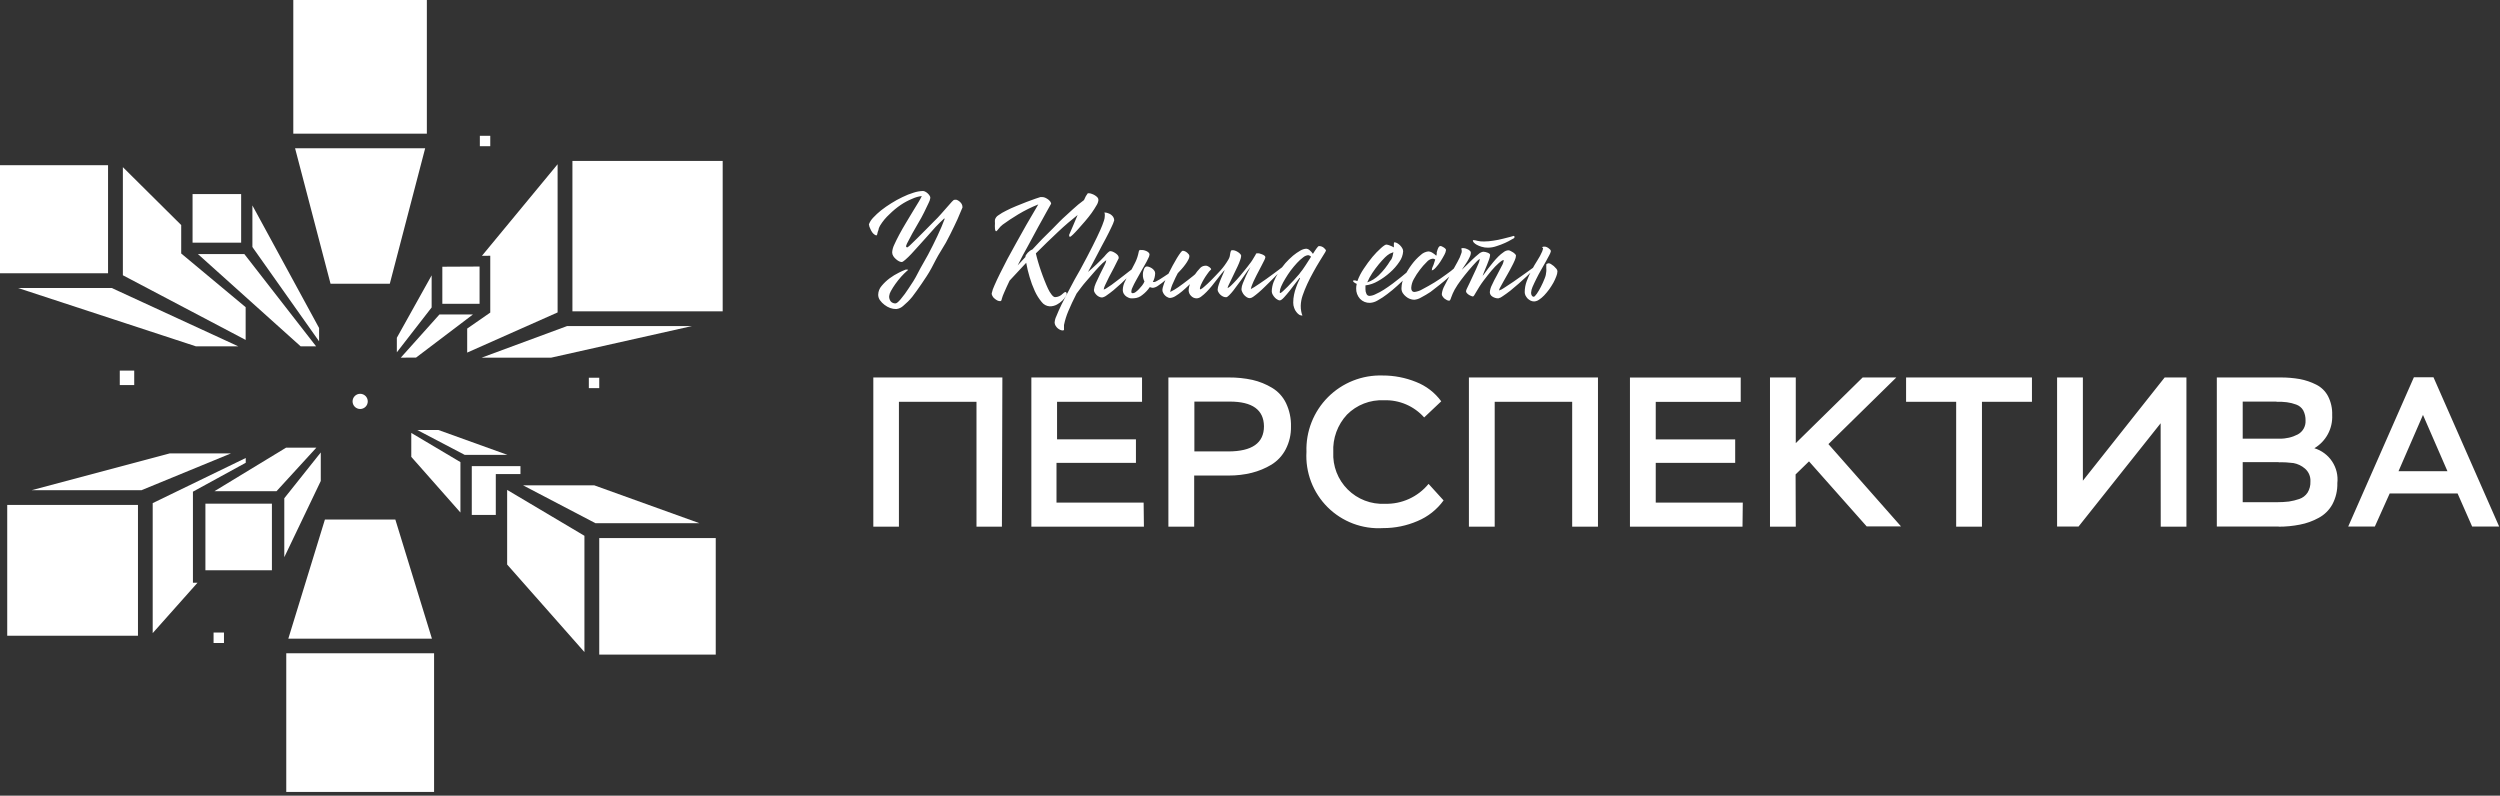 <?xml version="1.0" encoding="UTF-8"?> <svg xmlns="http://www.w3.org/2000/svg" viewBox="0 0 575.00 183.00" data-guides="{&quot;vertical&quot;:[],&quot;horizontal&quot;:[]}"><rect x="0" y="0" width="575.00" height="183.00" fill="#333333" stroke="none"/><path fill="#ffffff" stroke="none" fill-opacity="1" stroke-width="1" stroke-opacity="1" id="tSvg443000beff" title="Path 36" d="M230.439 121.138C228.49 121.138 226.541 121.138 224.592 121.138C224.592 111.561 224.592 101.985 224.592 92.408C218.645 92.408 212.699 92.408 206.752 92.408C206.752 101.985 206.752 111.561 206.752 121.138C204.789 121.138 202.826 121.138 200.863 121.138C200.863 109.698 200.863 98.257 200.863 86.817C210.757 86.817 220.652 86.817 230.546 86.817C230.51 98.257 230.475 109.698 230.439 121.138ZM263.1 121.138C254.471 121.138 245.841 121.138 237.212 121.138C237.212 109.698 237.212 98.257 237.212 86.817C245.697 86.817 254.183 86.817 262.668 86.817C262.668 88.681 262.668 90.544 262.668 92.408C256.153 92.408 249.638 92.408 243.123 92.408C243.123 95.286 243.123 98.164 243.123 101.042C249.171 101.042 255.218 101.042 261.266 101.042C261.266 102.848 261.266 104.654 261.266 106.46C255.175 106.46 249.085 106.46 242.994 106.46C242.994 109.504 242.994 112.547 242.994 115.591C249.674 115.591 256.355 115.591 263.035 115.591C263.057 117.44 263.078 119.289 263.1 121.138ZM274.662 109.374C274.662 113.295 274.662 117.217 274.662 121.138C272.685 121.138 270.707 121.138 268.73 121.138C268.73 109.698 268.73 98.257 268.73 86.817C273.354 86.817 277.977 86.817 282.601 86.817C284.443 86.802 286.28 86.99 288.081 87.379C289.662 87.745 291.176 88.357 292.568 89.192C293.96 90.025 295.077 91.248 295.782 92.71C296.58 94.387 296.971 96.228 296.925 98.085C296.965 99.907 296.55 101.71 295.717 103.33C294.962 104.784 293.83 106.007 292.438 106.87C291.029 107.715 289.502 108.348 287.908 108.748C286.179 109.172 284.403 109.383 282.623 109.374C279.969 109.374 277.316 109.374 274.662 109.374ZM282.838 92.365C280.127 92.365 277.417 92.365 274.706 92.365C274.706 96.186 274.706 100.006 274.706 103.827C277.302 103.827 279.897 103.827 282.493 103.827C287.973 103.827 290.712 101.898 290.712 98.042C290.669 94.264 288.059 92.365 282.838 92.365ZM328.594 111.317C329.737 112.576 330.881 113.835 332.024 115.094C330.501 117.2 328.425 118.844 326.027 119.843C323.527 120.923 320.832 121.474 318.11 121.462C315.764 121.61 313.414 121.257 311.215 120.429C309.016 119.6 307.017 118.314 305.351 116.656C303.685 114.997 302.39 113.003 301.551 110.807C300.713 108.61 300.349 106.261 300.485 103.913C300.407 101.589 300.806 99.274 301.659 97.111C302.511 94.948 303.798 92.983 305.441 91.338C307.083 89.693 309.045 88.403 311.205 87.547C313.366 86.692 315.679 86.289 318.002 86.364C320.641 86.355 323.257 86.861 325.703 87.853C328.013 88.756 330.019 90.298 331.485 92.3C330.176 93.538 328.867 94.775 327.558 96.013C326.401 94.714 324.972 93.686 323.372 93.003C321.772 92.32 320.042 91.999 318.304 92.063C316.735 91.987 315.168 92.242 313.704 92.811C312.239 93.38 310.911 94.25 309.804 95.365C308.729 96.521 307.896 97.88 307.355 99.363C306.814 100.846 306.576 102.423 306.655 103.999C306.577 105.581 306.832 107.161 307.402 108.638C307.972 110.115 308.846 111.456 309.966 112.574C311.085 113.693 312.427 114.564 313.904 115.132C315.381 115.7 316.961 115.952 318.541 115.871C320.446 115.925 322.338 115.543 324.073 114.753C325.808 113.964 327.339 112.789 328.551 111.317C328.565 111.317 328.58 111.317 328.594 111.317ZM367.533 121.138C365.555 121.138 363.578 121.138 361.6 121.138C361.6 111.561 361.6 101.985 361.6 92.408C355.66 92.408 349.721 92.408 343.781 92.408C343.781 101.985 343.781 111.561 343.781 121.138C341.804 121.138 339.826 121.138 337.849 121.138C337.849 109.698 337.849 98.257 337.849 86.817C347.744 86.817 357.638 86.817 367.533 86.817C367.533 98.257 367.533 109.698 367.533 121.138ZM400.776 121.138C392.147 121.138 383.518 121.138 374.889 121.138C374.889 109.705 374.889 98.272 374.889 86.839C383.381 86.839 391.874 86.839 400.366 86.839C400.366 88.702 400.366 90.566 400.366 92.43C393.851 92.43 387.336 92.43 380.821 92.43C380.821 95.308 380.821 98.186 380.821 101.064C386.912 101.064 393.002 101.064 399.093 101.064C399.093 102.863 399.093 104.661 399.093 106.46C393.002 106.46 386.912 106.46 380.821 106.46C380.821 109.504 380.821 112.547 380.821 115.591C387.494 115.591 394.168 115.591 400.841 115.591C400.819 117.44 400.798 119.289 400.776 121.138ZM413.029 121.138C411.052 121.138 409.074 121.138 407.097 121.138C407.097 109.698 407.097 98.257 407.097 86.817C409.074 86.817 411.052 86.817 413.029 86.817C413.029 91.854 413.029 96.89 413.029 101.927C418.156 96.89 423.283 91.854 428.41 86.817C430.992 86.817 433.573 86.817 436.155 86.817C430.949 91.926 425.742 97.034 420.536 102.143C426.102 108.453 431.668 114.764 437.234 121.074C434.602 121.074 431.97 121.074 429.338 121.074C424.916 116.088 420.493 111.101 416.071 106.115C415.043 107.115 414.014 108.115 412.986 109.115C413 113.123 413.015 117.13 413.029 121.138ZM449.918 92.408C446.078 92.408 442.239 92.408 438.399 92.408C438.399 90.544 438.399 88.681 438.399 86.817C448.049 86.817 457.699 86.817 467.349 86.817C467.349 88.681 467.349 90.544 467.349 92.408C463.516 92.408 459.684 92.408 455.851 92.408C455.851 101.985 455.851 111.561 455.851 121.138C453.873 121.138 451.896 121.138 449.918 121.138C449.918 111.561 449.918 101.985 449.918 92.408ZM496.947 97.351C490.655 105.266 484.363 113.18 478.071 121.095C476.424 121.095 474.777 121.095 473.13 121.095C473.13 109.669 473.13 98.243 473.13 86.817C475.108 86.817 477.085 86.817 479.063 86.817C479.063 94.732 479.063 102.646 479.063 110.561C485.333 102.646 491.604 94.732 497.874 86.817C499.542 86.817 501.211 86.817 502.879 86.817C502.879 98.257 502.879 109.698 502.879 121.138C500.909 121.138 498.938 121.138 496.968 121.138C496.961 113.209 496.954 105.28 496.947 97.351ZM524.128 121.095C519.375 121.095 514.622 121.095 509.869 121.095C509.869 109.669 509.869 98.243 509.869 86.817C514.73 86.817 519.591 86.817 524.452 86.817C525.963 86.804 527.471 86.927 528.96 87.184C530.265 87.432 531.528 87.861 532.714 88.458C533.887 89.038 534.846 89.975 535.454 91.134C536.132 92.469 536.458 93.955 536.403 95.451C536.479 96.978 536.138 98.496 535.416 99.843C534.693 101.189 533.618 102.313 532.304 103.093C533.984 103.602 535.433 104.684 536.399 106.151C537.365 107.618 537.786 109.377 537.589 111.123C537.636 112.82 537.242 114.501 536.446 116.001C535.719 117.32 534.625 118.4 533.296 119.109C531.949 119.851 530.493 120.375 528.982 120.663C527.369 120.984 525.729 121.143 524.085 121.138C524.099 121.124 524.114 121.109 524.128 121.095ZM523.632 92.365C521.029 92.365 518.426 92.365 515.823 92.365C515.823 95.207 515.823 98.049 515.823 100.891C518.649 100.891 521.475 100.891 524.301 100.891C525.755 100.926 527.195 100.591 528.486 99.92C529.057 99.613 529.529 99.149 529.846 98.583C530.163 98.017 530.312 97.373 530.276 96.725C530.3 95.908 530.114 95.098 529.737 94.372C529.376 93.759 528.811 93.293 528.141 93.055C527.444 92.794 526.721 92.613 525.983 92.516C525.189 92.418 524.389 92.382 523.589 92.408C523.603 92.394 523.618 92.379 523.632 92.365ZM524.128 106.287C521.36 106.287 518.591 106.287 515.823 106.287C515.823 109.36 515.823 112.432 515.823 115.505C518.469 115.505 521.115 115.505 523.761 115.505C524.662 115.505 525.563 115.455 526.458 115.353C527.264 115.229 528.058 115.034 528.831 114.771C529.606 114.512 530.274 114.004 530.729 113.324C531.208 112.548 531.441 111.645 531.398 110.734C531.429 110.178 531.332 109.623 531.115 109.11C530.898 108.598 530.567 108.142 530.147 107.777C529.391 107.124 528.475 106.684 527.493 106.503C526.364 106.355 525.224 106.297 524.085 106.331C524.099 106.316 524.114 106.302 524.128 106.287ZM546.218 121.095C544.176 121.095 542.134 121.095 540.092 121.095C545.126 109.655 550.159 98.214 555.193 86.774C556.696 86.774 558.198 86.774 559.701 86.774C564.735 98.214 569.768 109.655 574.802 121.095C572.731 121.095 570.66 121.095 568.589 121.095C567.475 118.562 566.36 116.03 565.246 113.497C560.04 113.497 554.833 113.497 549.627 113.497C548.491 116.03 547.354 118.562 546.218 121.095ZM562.916 108.381C561.039 104.064 559.162 99.747 557.285 95.43C555.408 99.747 553.532 104.064 551.655 108.381C555.409 108.381 559.162 108.381 562.916 108.381Z"></path><path fill="#ffffff" stroke="none" fill-opacity="1" stroke-width="1" stroke-opacity="1" id="tSvg14a5d69445c" title="Path 37" d="M199.849 51.59C200.07 51.027 200.4 50.514 200.819 50.079C201.383 49.476 201.989 48.913 202.632 48.395C203.385 47.806 204.17 47.258 204.983 46.755C205.815 46.226 206.68 45.75 207.572 45.33C208.39 44.921 209.242 44.582 210.117 44.315C210.814 44.081 211.54 43.95 212.274 43.927C212.457 43.931 212.636 43.983 212.792 44.078C212.99 44.172 213.171 44.296 213.332 44.445C213.505 44.597 213.657 44.771 213.785 44.963C213.902 45.119 213.97 45.307 213.979 45.502C213.918 45.927 213.779 46.337 213.569 46.711C213.288 47.316 212.943 48.006 212.533 48.87C212.123 49.733 211.692 50.446 211.196 51.309C210.7 52.172 210.247 52.95 209.837 53.683C209.499 54.324 209.161 54.964 208.823 55.605C208.635 55.915 208.49 56.249 208.391 56.597C208.388 56.638 208.394 56.679 208.408 56.717C208.422 56.755 208.444 56.79 208.473 56.818C208.501 56.847 208.536 56.869 208.574 56.883C208.612 56.897 208.653 56.903 208.693 56.9C208.963 56.73 209.209 56.527 209.427 56.295C209.938 55.799 210.448 55.302 210.959 54.806C211.599 54.166 212.239 53.525 212.879 52.885C213.49 52.266 214.101 51.647 214.712 51.028C215.381 50.381 215.985 49.755 216.503 49.151C216.978 48.611 217.452 48.071 217.927 47.532C218.265 47.15 218.602 46.769 218.94 46.388C219.199 46.107 219.393 45.956 219.501 45.956C219.68 45.933 219.862 45.933 220.041 45.956C220.267 46.045 220.478 46.169 220.666 46.323C220.871 46.486 221.046 46.683 221.184 46.906C221.314 47.152 221.38 47.426 221.378 47.704C221.076 48.46 220.688 49.366 220.213 50.446C219.739 51.525 219.178 52.604 218.552 53.899C217.927 55.194 217.236 56.425 216.395 57.742C215.554 59.058 214.928 60.375 214.238 61.67C213.547 62.965 212.728 64.152 211.951 65.296C211.174 66.441 210.441 67.455 209.794 68.297C209.185 69.037 208.505 69.716 207.766 70.326C207.32 70.756 206.742 71.022 206.126 71.081C205.656 71.082 205.189 71.001 204.746 70.844C204.272 70.669 203.828 70.421 203.43 70.11C203.032 69.813 202.683 69.456 202.394 69.052C202.126 68.682 201.983 68.236 201.984 67.779C201.998 67.039 202.273 66.328 202.761 65.771C203.301 65.118 203.917 64.532 204.595 64.023C205.272 63.519 205.994 63.078 206.752 62.706C207.25 62.449 207.761 62.219 208.284 62.016C208.412 61.992 208.544 61.992 208.672 62.016C208.801 62.016 208.866 62.016 208.866 62.016C208.866 62.016 208.866 62.167 208.693 62.231C208.199 62.664 207.731 63.125 207.291 63.613C206.807 64.156 206.353 64.725 205.932 65.318C205.556 65.844 205.21 66.392 204.897 66.959C204.689 67.309 204.556 67.698 204.508 68.103C204.473 68.554 204.612 69.002 204.897 69.355C205.034 69.496 205.198 69.607 205.38 69.681C205.562 69.755 205.757 69.791 205.954 69.786C206.213 69.786 206.601 69.463 207.14 68.837C207.814 68.037 208.434 67.193 208.995 66.311C209.707 65.275 210.441 64.153 211.153 62.728C211.865 61.303 212.706 59.986 213.461 58.562C214.216 57.137 214.928 55.712 215.618 54.245C216.309 52.777 216.826 51.547 217.258 50.381C217.258 50.294 217.258 50.251 217.258 50.251C217.258 50.251 217.085 50.251 216.934 50.467C216.395 50.964 215.812 51.547 215.187 52.194C214.547 52.913 213.907 53.633 213.267 54.353C212.598 55.065 211.972 55.777 211.325 56.511C210.678 57.245 210.117 57.849 209.599 58.411C209.162 58.88 208.701 59.327 208.219 59.749C207.831 60.094 207.55 60.267 207.377 60.267C207.167 60.246 206.963 60.188 206.773 60.094C206.517 59.959 206.278 59.792 206.062 59.598C205.827 59.399 205.623 59.166 205.458 58.907C205.287 58.644 205.197 58.336 205.199 58.022C205.243 57.438 205.397 56.866 205.652 56.339C205.975 55.626 206.364 54.828 206.838 53.943C207.313 53.057 207.831 52.151 208.391 51.223C208.923 50.338 209.456 49.453 209.988 48.568C210.484 47.747 210.937 47.035 211.304 46.409C211.565 45.984 211.803 45.544 212.016 45.092C211.269 45.179 210.541 45.383 209.858 45.697C208.92 46.078 208.024 46.556 207.183 47.121C206.247 47.757 205.373 48.48 204.573 49.28C203.733 50.043 203.006 50.922 202.416 51.892C202.286 52.126 202.178 52.372 202.092 52.626C202.092 52.885 201.941 53.122 201.876 53.36C201.812 53.597 201.769 53.77 201.747 53.921C201.725 54.072 201.639 54.137 201.574 54.137C201.407 54.121 201.248 54.053 201.121 53.943C200.918 53.804 200.742 53.628 200.604 53.424C200.43 53.175 200.285 52.907 200.172 52.626C199.998 52.305 199.888 51.953 199.849 51.59ZM250.199 44.445C250.199 44.445 250.199 44.445 250.436 44.445C250.651 44.452 250.862 44.496 251.062 44.574C251.327 44.658 251.58 44.774 251.817 44.92C252.052 45.057 252.264 45.232 252.443 45.438C252.575 45.603 252.644 45.809 252.637 46.021C252.589 46.462 252.434 46.884 252.184 47.251C251.882 47.791 251.515 48.352 251.062 48.999C250.609 49.647 250.091 50.251 249.552 50.899C249.013 51.547 248.495 52.129 247.999 52.669C247.503 53.209 247.114 53.64 246.769 53.964C246.424 54.288 246.208 54.461 246.143 54.461C246.079 54.461 245.906 54.461 245.906 54.202C245.893 54.137 245.893 54.071 245.906 54.007C246.165 53.446 246.445 52.777 246.791 51.957C247.143 51.122 247.496 50.287 247.848 49.453C246.445 50.553 244.914 51.849 243.296 53.381C241.678 54.914 239.974 56.533 238.248 58.281C238.377 58.821 238.528 59.468 238.744 60.181C238.96 60.893 239.176 61.627 239.434 62.339C239.693 63.052 239.952 63.829 240.233 64.498C240.513 65.167 240.772 65.858 241.052 66.419C241.279 66.91 241.561 67.374 241.894 67.8C242.174 68.146 242.433 68.34 242.67 68.34C242.993 68.334 243.312 68.264 243.608 68.134C243.904 68.005 244.172 67.818 244.396 67.585C244.698 67.304 244.914 67.153 245.022 67.153C245.13 67.153 245.345 67.282 245.345 67.541C245.297 67.754 245.217 67.957 245.108 68.146C244.899 68.513 244.637 68.847 244.331 69.139C243.967 69.498 243.553 69.803 243.102 70.045C242.587 70.328 242.006 70.469 241.419 70.455C241.06 70.432 240.71 70.331 240.394 70.159C240.078 69.988 239.802 69.75 239.585 69.463C238.951 68.702 238.421 67.86 238.011 66.959C237.527 65.904 237.123 64.814 236.803 63.699C236.479 62.629 236.22 61.541 236.026 60.44C234.753 61.807 233.481 63.174 232.208 64.541C231.985 65.016 231.762 65.491 231.539 65.966C231.323 66.397 231.129 66.851 230.956 67.282C230.73 67.77 230.542 68.276 230.395 68.793C230.395 69.096 230.201 69.268 230.029 69.268C229.796 69.26 229.568 69.201 229.36 69.096C229.128 68.97 228.911 68.817 228.713 68.642C228.522 68.492 228.367 68.3 228.26 68.081C228.149 67.907 228.089 67.705 228.087 67.498C228.22 66.863 228.43 66.247 228.713 65.663C229.058 64.865 229.489 63.937 230.007 62.901C230.525 61.864 231.086 60.742 231.711 59.555C232.337 58.367 232.984 57.202 233.653 56.015C235.163 53.252 236.882 50.251 238.809 47.014C237.211 47.65 235.667 48.415 234.192 49.302C232.876 50.1 231.69 50.877 230.633 51.654C230.254 51.942 229.92 52.284 229.64 52.669C229.382 53.014 229.209 53.187 229.101 53.187C228.993 53.187 228.885 52.993 228.842 52.583C228.81 52.18 228.81 51.776 228.842 51.374C228.816 51.094 228.816 50.812 228.842 50.532C228.962 50.107 229.24 49.744 229.619 49.517C230.184 49.113 230.783 48.759 231.409 48.46C232.143 48.093 232.898 47.726 233.718 47.402C234.537 47.078 235.336 46.733 236.091 46.452C236.846 46.172 237.514 45.913 238.097 45.718C238.492 45.589 238.888 45.459 239.283 45.33C239.362 45.33 239.442 45.33 239.521 45.33C239.6 45.33 239.679 45.33 239.758 45.33C239.982 45.333 240.203 45.384 240.405 45.481C240.64 45.589 240.864 45.719 241.074 45.87C241.26 46.013 241.427 46.179 241.57 46.366C241.67 46.508 241.736 46.67 241.764 46.841C241.397 47.496 241.031 48.15 240.664 48.805C240.125 49.755 239.499 50.964 238.787 52.194C238.01 53.633 237.234 55.072 236.457 56.511C235.638 57.95 234.839 59.461 234.063 61.044C234.66 60.397 235.256 59.749 235.853 59.101C235.853 59.058 235.853 59.015 235.853 58.972C235.863 58.836 235.916 58.708 236.004 58.605C236.111 58.435 236.234 58.276 236.371 58.13C236.544 57.979 236.716 57.828 236.889 57.677C237.061 57.551 237.25 57.45 237.45 57.375C238.42 56.36 239.434 55.216 240.513 54.18C241.592 53.144 242.67 52.021 243.684 50.985C244.698 49.949 245.841 49.021 246.704 48.179C247.531 47.408 248.402 46.687 249.315 46.021C249.487 45.632 249.638 45.33 249.746 45.114C249.897 44.891 250.048 44.668 250.199 44.445ZM254.017 48.891C254.087 48.867 254.163 48.867 254.233 48.891C254.433 48.902 254.63 48.946 254.816 49.021C255.043 49.095 255.26 49.196 255.463 49.323C255.668 49.467 255.85 49.642 256.002 49.841C256.155 50.057 256.244 50.311 256.261 50.575C256.271 50.618 256.271 50.662 256.261 50.705C256.103 51.218 255.901 51.716 255.657 52.194C255.312 52.942 254.859 53.849 254.298 54.914C253.737 55.993 253.111 57.072 252.4 58.497C251.688 59.922 250.976 61.152 250.242 62.555C250.933 61.951 251.601 61.368 252.184 60.807C252.766 60.245 253.392 59.641 253.996 58.993C254.223 58.705 254.468 58.431 254.729 58.173C254.988 57.914 255.204 57.763 255.355 57.763C255.556 57.769 255.753 57.813 255.937 57.893C256.157 57.986 256.367 58.102 256.563 58.238C256.759 58.36 256.934 58.514 257.081 58.691C257.202 58.831 257.277 59.004 257.297 59.188C257.313 59.259 257.313 59.333 257.297 59.404C256.937 60.123 256.578 60.843 256.218 61.562C255.808 62.318 255.42 63.052 255.075 63.721C254.729 64.39 254.427 65.037 254.19 65.555C254.022 65.881 253.906 66.231 253.845 66.592C254.078 66.534 254.298 66.431 254.492 66.289C254.88 66.03 255.269 65.771 255.657 65.512C256.088 65.21 256.563 64.843 257.059 64.455C257.555 64.073 258.052 63.692 258.548 63.311C259.001 62.958 259.454 62.605 259.907 62.253C260.252 62.001 260.597 61.749 260.942 61.497C261 61.497 261.057 61.497 261.115 61.497C261.223 61.497 261.266 61.497 261.266 61.627C261.151 61.865 260.99 62.078 260.791 62.253C260.381 62.692 259.972 63.131 259.562 63.57C259.008 64.102 258.455 64.635 257.901 65.167C257.304 65.692 256.707 66.218 256.11 66.743C255.528 67.218 255.01 67.606 254.535 67.93C254.227 68.177 253.865 68.347 253.478 68.426C253.238 68.42 253.003 68.361 252.788 68.254C252.572 68.15 252.375 68.012 252.205 67.844C252.037 67.677 251.892 67.488 251.774 67.282C251.658 67.103 251.598 66.892 251.601 66.678C251.659 66.147 251.805 65.629 252.033 65.145C252.335 64.455 252.68 63.764 253.047 62.987C253.413 62.21 253.737 61.605 254.039 61.001C254.244 60.648 254.383 60.26 254.449 59.857C254.449 59.857 254.061 60.073 253.586 60.526C253.111 60.979 252.572 61.562 251.925 62.275C251.278 62.987 250.587 63.829 249.768 64.757C248.948 65.685 248.322 66.592 247.61 67.52C246.855 68.988 246.23 70.326 245.734 71.513C245.285 72.555 244.946 73.64 244.72 74.751C244.732 74.931 244.732 75.111 244.72 75.291C244.702 75.398 244.702 75.507 244.72 75.614C244.72 75.658 244.72 75.701 244.72 75.744C244.72 75.744 244.72 75.744 244.72 75.895C244.63 75.972 244.514 76.01 244.396 76.003C244.21 75.994 244.027 75.95 243.857 75.873C243.649 75.775 243.453 75.652 243.274 75.507C243.088 75.345 242.928 75.156 242.8 74.945C242.667 74.729 242.585 74.486 242.562 74.233C242.592 73.699 242.732 73.178 242.972 72.7C243.253 71.966 243.663 71.081 244.159 70.024C244.655 68.966 245.302 67.865 246.036 66.419C246.769 64.973 247.546 63.591 248.409 62.102C249.574 59.943 250.566 58.087 251.299 56.597C252.033 55.108 252.658 53.878 253.068 52.906C253.386 52.202 253.666 51.481 253.91 50.748C254.037 50.387 254.102 50.008 254.104 49.625C254.115 49.532 254.115 49.438 254.104 49.345C254.104 49.28 254.104 49.215 254.104 49.151C254.071 49.116 254.047 49.075 254.032 49.031C254.017 48.986 254.012 48.938 254.017 48.891ZM262.28 57.526C262.509 57.495 262.741 57.495 262.97 57.526C263.208 57.572 263.439 57.644 263.66 57.742C263.859 57.833 264.041 57.957 264.2 58.108C264.261 58.167 264.31 58.237 264.343 58.315C264.377 58.393 264.394 58.477 264.394 58.562C264.351 58.867 264.248 59.16 264.092 59.425C263.862 59.929 263.602 60.419 263.315 60.893C262.977 61.49 262.639 62.087 262.301 62.685C261.963 63.289 261.625 63.893 261.287 64.498C260.964 65.081 260.705 65.577 260.511 66.03C260.351 66.317 260.248 66.632 260.209 66.959C260.209 67.196 260.209 67.347 260.36 67.412C260.466 67.439 260.577 67.439 260.683 67.412C260.884 67.379 261.072 67.289 261.223 67.153C261.477 66.964 261.715 66.755 261.935 66.527C262.196 66.261 262.441 65.98 262.668 65.685C262.899 65.396 263.088 65.077 263.229 64.735C262.976 64.265 262.85 63.737 262.862 63.203C262.856 62.744 262.945 62.288 263.121 61.864C263.294 61.476 263.509 61.282 263.79 61.282C263.983 61.29 264.173 61.334 264.351 61.411C264.572 61.493 264.782 61.601 264.976 61.735C265.168 61.872 265.335 62.04 265.473 62.231C265.614 62.409 265.69 62.63 265.688 62.857C265.67 63.56 265.485 64.248 265.149 64.865C265.257 64.865 265.365 64.865 265.473 64.865C265.658 64.842 265.835 64.775 265.99 64.671C266.249 64.527 266.508 64.383 266.767 64.239C267.091 64.03 267.414 63.822 267.738 63.613C268.076 63.39 268.414 63.167 268.752 62.944C269.054 62.31 269.377 61.684 269.722 61.066C270.068 60.418 270.391 59.857 270.693 59.361C270.995 58.864 271.276 58.454 271.513 58.13C271.75 57.806 271.923 57.677 272.031 57.677C272.218 57.681 272.401 57.725 272.57 57.806C272.748 57.894 272.914 58.002 273.066 58.13C273.188 58.26 273.311 58.389 273.433 58.519C273.512 58.641 273.556 58.783 273.562 58.929C273.547 59.22 273.458 59.502 273.303 59.749C273.117 60.112 272.901 60.459 272.656 60.785C272.381 61.168 272.086 61.535 271.772 61.886C271.477 62.203 271.182 62.519 270.887 62.836C270.564 63.44 270.219 64.131 269.852 64.994C269.516 65.678 269.277 66.404 269.14 67.153C269.78 66.844 270.393 66.483 270.974 66.074C271.75 65.534 272.527 64.951 273.303 64.347C274.08 63.742 274.835 63.16 275.461 62.577C276.086 61.994 276.604 61.605 276.863 61.346C277.122 61.087 277.143 61.346 277.143 61.519C277.134 61.635 277.08 61.744 276.992 61.821C276.915 61.93 276.829 62.031 276.733 62.123C276.532 62.339 276.33 62.555 276.129 62.771C275.827 63.138 275.461 63.548 275.008 64.023C274.512 64.519 274.015 65.016 273.519 65.512C272.958 66.052 272.419 66.548 271.88 67.002C271.4 67.41 270.888 67.778 270.348 68.103C269.973 68.348 269.543 68.497 269.097 68.534C268.914 68.53 268.736 68.478 268.579 68.383C268.36 68.295 268.162 68.163 267.997 67.995C267.811 67.821 267.658 67.617 267.544 67.39C267.414 67.175 267.347 66.929 267.349 66.678C267.373 66.368 267.438 66.063 267.544 65.771C267.675 65.314 267.841 64.866 268.04 64.433C267.522 64.887 266.975 65.306 266.4 65.685C266.043 65.963 265.619 66.142 265.171 66.203C264.925 66.186 264.684 66.128 264.459 66.03C263.986 66.725 263.403 67.338 262.733 67.844C262.201 68.299 261.534 68.565 260.834 68.599C260.533 68.631 260.23 68.631 259.928 68.599C259.639 68.517 259.363 68.394 259.109 68.232C258.853 68.067 258.639 67.846 258.483 67.585C258.309 67.292 258.226 66.953 258.246 66.613C258.265 66.007 258.412 65.411 258.677 64.865C258.999 64.183 259.359 63.52 259.756 62.879C260.144 62.188 260.554 61.476 260.921 60.72C261.292 60.04 261.575 59.314 261.762 58.562C261.842 58.285 261.907 58.004 261.956 57.72C262.043 57.59 262.129 57.461 262.28 57.461C262.28 57.483 262.28 57.504 262.28 57.526ZM277.057 61.13C277.221 61.102 277.389 61.102 277.553 61.13C277.73 61.183 277.897 61.263 278.049 61.368C278.189 61.446 278.313 61.548 278.416 61.67C278.499 61.742 278.552 61.842 278.567 61.951C278.23 62.265 277.933 62.621 277.683 63.008C277.387 63.411 277.113 63.828 276.863 64.26C276.634 64.652 276.425 65.056 276.237 65.469C276.127 65.719 276.04 65.98 275.978 66.246C275.978 66.441 275.978 66.548 276.129 66.548C276.437 66.388 276.721 66.185 276.971 65.944C277.467 65.534 278.028 64.994 278.697 64.325C279.365 63.656 280.034 62.922 280.746 62.167C281.424 61.401 282.024 60.57 282.536 59.684C282.672 59.463 282.774 59.223 282.838 58.972C282.895 58.723 282.939 58.47 282.968 58.216C282.993 58.044 283.044 57.877 283.119 57.72C283.119 57.59 283.313 57.547 283.507 57.547C283.707 57.545 283.904 57.582 284.09 57.655C284.318 57.737 284.535 57.846 284.737 57.979C284.927 58.1 285.101 58.245 285.255 58.411C285.373 58.526 285.449 58.678 285.47 58.842C285.445 59.184 285.365 59.519 285.233 59.835C285.089 60.267 284.895 60.742 284.651 61.26C284.413 61.778 284.176 62.296 283.896 62.836C283.615 63.375 283.378 63.893 283.162 64.368C282.968 64.771 282.774 65.174 282.58 65.577C282.467 65.794 282.387 66.027 282.342 66.268C282.342 66.268 282.709 66.095 283.097 65.728C283.486 65.361 283.917 64.908 284.435 64.347C284.953 63.785 285.492 63.116 286.074 62.404C286.657 61.692 287.239 60.958 287.757 60.245C287.858 60.094 287.958 59.943 288.059 59.792C288.188 59.576 288.318 59.361 288.447 59.145C288.584 58.952 288.706 58.75 288.814 58.54C288.814 58.346 289.008 58.26 289.051 58.26C289.216 58.239 289.383 58.239 289.548 58.26C289.776 58.312 290 58.384 290.216 58.475C290.425 58.546 290.621 58.648 290.799 58.778C290.868 58.817 290.926 58.874 290.967 58.942C291.008 59.01 291.032 59.087 291.036 59.166C290.99 59.4 290.91 59.625 290.799 59.835C290.598 60.231 290.396 60.627 290.195 61.023C289.936 61.519 289.677 62.015 289.418 62.512C289.138 63.052 288.857 63.57 288.62 64.088C288.388 64.544 288.179 65.013 287.994 65.491C287.851 65.807 287.749 66.141 287.692 66.484C287.969 66.353 288.236 66.201 288.491 66.03C288.915 65.75 289.339 65.469 289.763 65.189C290.274 64.836 290.784 64.484 291.295 64.131C291.798 63.764 292.302 63.397 292.805 63.03C293.222 62.721 293.639 62.411 294.056 62.102C294.301 61.915 294.545 61.728 294.79 61.541C294.824 61.526 294.861 61.519 294.898 61.519C294.935 61.519 294.971 61.526 295.005 61.541C295.048 61.541 295.092 61.541 295.135 61.541C295.135 61.541 295.135 61.541 295.135 61.692C295.103 61.751 295.059 61.802 295.005 61.843C294.631 62.224 294.258 62.605 293.884 62.987C293.416 63.462 292.949 63.937 292.481 64.412C291.978 64.908 291.474 65.404 290.971 65.901C290.454 66.419 289.957 66.872 289.504 67.261C289.051 67.649 288.642 67.973 288.275 68.232C288.046 68.42 287.77 68.54 287.477 68.578C287.233 68.577 286.994 68.51 286.786 68.383C286.559 68.234 286.349 68.061 286.161 67.865C285.985 67.664 285.84 67.439 285.729 67.196C285.608 66.985 285.542 66.748 285.535 66.505C285.563 66.037 285.672 65.576 285.859 65.145C286.074 64.584 286.312 64.023 286.571 63.462C286.873 62.814 287.218 62.145 287.606 61.433C287.455 61.605 287.218 61.907 286.916 62.318C286.614 62.728 286.29 63.203 285.945 63.721C285.6 64.239 285.211 64.757 284.802 65.296C284.428 65.8 284.054 66.304 283.68 66.808C283.374 67.203 283.043 67.578 282.687 67.93C282.385 68.232 282.17 68.362 282.019 68.362C281.773 68.364 281.53 68.312 281.307 68.21C281.077 68.1 280.866 67.954 280.681 67.779C280.508 67.617 280.362 67.427 280.25 67.218C280.128 67.047 280.06 66.844 280.056 66.635C280.082 66.228 280.169 65.828 280.315 65.448C280.487 64.93 280.681 64.433 280.897 63.937C281.163 63.325 281.429 62.713 281.695 62.102C281.425 62.366 281.173 62.647 280.94 62.944C280.602 63.375 280.264 63.807 279.926 64.239C279.531 64.743 279.135 65.246 278.74 65.75C278.308 66.268 277.898 66.743 277.488 67.153C277.115 67.537 276.711 67.891 276.28 68.21C275.993 68.448 275.639 68.592 275.267 68.621C275.015 68.627 274.764 68.578 274.533 68.478C274.302 68.377 274.096 68.227 273.929 68.038C273.603 67.717 273.411 67.286 273.39 66.829C273.411 66.209 273.558 65.599 273.821 65.037C274.091 64.381 274.423 63.752 274.813 63.16C275.159 62.644 275.549 62.16 275.978 61.713C276.249 61.387 276.636 61.178 277.057 61.13ZM299.018 64.001C298.982 63.965 298.946 63.929 298.91 63.893C298.601 64.296 298.291 64.699 297.982 65.102C297.573 65.663 297.12 66.246 296.645 66.851C296.17 67.455 295.717 67.973 295.307 68.426C294.898 68.88 294.552 69.096 294.337 69.096C294.16 69.077 293.99 69.018 293.841 68.923C293.623 68.813 293.426 68.667 293.258 68.491C293.057 68.284 292.883 68.052 292.74 67.8C292.59 67.561 292.508 67.285 292.503 67.002C292.523 66.263 292.669 65.533 292.934 64.843C293.239 64.09 293.615 63.367 294.056 62.685C294.522 61.923 295.048 61.202 295.631 60.526C296.182 59.912 296.773 59.336 297.4 58.799C297.926 58.363 298.489 57.973 299.083 57.634C299.489 57.388 299.947 57.24 300.42 57.202C300.728 57.224 301.018 57.354 301.24 57.569C301.524 57.804 301.771 58.081 301.973 58.389C302.275 57.871 302.577 57.461 302.815 57.115C303.052 56.77 303.246 56.597 303.354 56.597C303.773 56.587 304.181 56.733 304.497 57.008C304.821 57.288 304.972 57.504 304.972 57.655C304.86 57.913 304.722 58.158 304.562 58.389C304.282 58.842 303.937 59.425 303.483 60.138C303.03 60.85 302.577 61.67 302.081 62.555C301.585 63.44 301.111 64.368 300.679 65.296C300.272 66.169 299.911 67.062 299.6 67.973C299.338 68.731 299.193 69.524 299.169 70.326C299.159 70.79 299.202 71.254 299.298 71.707C299.353 72.004 299.44 72.293 299.557 72.571C299.557 72.571 299.557 72.571 299.428 72.571C299.206 72.561 298.991 72.494 298.802 72.377C298.563 72.21 298.352 72.006 298.177 71.772C297.945 71.492 297.769 71.169 297.659 70.822C297.507 70.43 297.433 70.012 297.443 69.592C297.441 68.968 297.506 68.346 297.637 67.736C297.751 67.177 297.91 66.628 298.112 66.095C298.262 65.655 298.435 65.222 298.63 64.8C298.759 64.534 298.889 64.268 299.018 64.001ZM298.91 62.901C299.395 62.318 299.842 61.705 300.248 61.066C300.679 60.397 301.111 59.727 301.542 59.058C301.458 58.953 301.353 58.867 301.234 58.804C301.116 58.741 300.986 58.703 300.852 58.691C300.438 58.745 300.048 58.917 299.73 59.188C299.225 59.569 298.756 59.996 298.328 60.461C297.853 60.979 297.357 61.562 296.882 62.188C296.426 62.806 296.001 63.448 295.609 64.109C295.26 64.669 294.95 65.254 294.682 65.858C294.481 66.277 294.364 66.732 294.337 67.196C294.333 67.222 294.336 67.249 294.344 67.274C294.353 67.3 294.367 67.323 294.386 67.341C294.404 67.36 294.427 67.374 294.453 67.383C294.478 67.391 294.505 67.394 294.531 67.39C294.531 67.39 294.768 67.261 295.07 66.98C295.437 66.628 295.803 66.275 296.17 65.922C296.63 65.44 297.091 64.958 297.551 64.476C297.939 63.98 298.5 63.462 298.91 62.944C298.91 62.929 298.91 62.915 298.91 62.901ZM324.797 61.562C324.862 61.519 324.926 61.476 324.991 61.433C325.049 61.433 325.106 61.433 325.164 61.433C325.207 61.433 325.25 61.433 325.293 61.433C325.304 61.483 325.304 61.534 325.293 61.584C325.153 61.855 324.971 62.103 324.754 62.318C324.387 62.749 323.913 63.246 323.33 63.85C322.748 64.455 322.079 65.102 321.324 65.771C320.601 66.435 319.845 67.062 319.059 67.649C318.378 68.18 317.657 68.657 316.902 69.074C316.356 69.418 315.733 69.619 315.09 69.657C314.665 69.672 314.241 69.597 313.847 69.437C313.453 69.277 313.097 69.036 312.803 68.729C312.204 68.069 311.886 67.201 311.918 66.311C311.918 65.969 311.961 65.628 312.048 65.296C311.834 65.204 311.632 65.088 311.444 64.951C311.293 64.843 311.206 64.735 311.206 64.649C311.206 64.563 311.206 64.498 311.401 64.498C311.502 64.498 311.602 64.498 311.703 64.498C311.861 64.568 312.028 64.619 312.199 64.649C312.567 63.642 313.06 62.684 313.666 61.8C314.284 60.857 314.954 59.949 315.672 59.08C316.278 58.358 316.934 57.68 317.635 57.051C318.239 56.511 318.649 56.252 318.865 56.252C319.125 56.277 319.38 56.343 319.62 56.446C319.955 56.571 320.28 56.723 320.591 56.9C320.591 56.554 320.591 56.274 320.591 56.058C320.591 55.842 320.591 55.734 320.763 55.734C320.96 55.75 321.152 55.809 321.324 55.907C321.558 56.038 321.775 56.198 321.971 56.382C322.167 56.578 322.341 56.795 322.489 57.029C322.636 57.255 322.718 57.516 322.726 57.785C322.672 58.656 322.372 59.494 321.863 60.202C321.258 61.116 320.533 61.944 319.706 62.663C318.851 63.437 317.91 64.111 316.902 64.671C316.028 65.185 315.059 65.515 314.054 65.642C314.046 65.807 314.046 65.973 314.054 66.138C314.043 66.275 314.043 66.412 314.054 66.548C314.048 66.915 314.13 67.277 314.291 67.606C314.348 67.737 314.442 67.85 314.56 67.93C314.678 68.01 314.817 68.055 314.96 68.059C315.466 68.031 315.96 67.891 316.405 67.649C317.057 67.361 317.684 67.022 318.282 66.635C318.951 66.203 319.62 65.75 320.31 65.232C321 64.714 321.648 64.217 322.252 63.721C322.791 63.275 323.331 62.828 323.87 62.382C324.172 62.123 324.495 61.821 324.711 61.605C324.74 61.591 324.768 61.577 324.797 61.562ZM319.9 59.835C320.077 59.563 320.208 59.264 320.289 58.95C320.374 58.638 320.439 58.321 320.483 58.001C320.202 58.116 319.922 58.231 319.641 58.346C319.249 58.582 318.887 58.865 318.563 59.188C318.11 59.641 317.635 60.159 317.117 60.785C316.587 61.428 316.09 62.098 315.629 62.793C315.172 63.473 314.782 64.196 314.464 64.951C315.456 64.601 316.361 64.041 317.117 63.311C318.166 62.292 319.073 61.138 319.814 59.879C319.843 59.864 319.871 59.85 319.9 59.835ZM331.291 56.576C331.418 56.59 331.542 56.627 331.657 56.684C331.801 56.763 331.945 56.842 332.089 56.921C332.225 57.004 332.348 57.106 332.455 57.224C332.529 57.3 332.574 57.399 332.585 57.504C332.535 57.885 332.411 58.252 332.218 58.583C331.959 59.073 331.657 59.591 331.312 60.138C330.993 60.635 330.632 61.104 330.234 61.541C329.867 61.951 329.565 62.167 329.349 62.167C329.133 62.167 329.349 62.167 329.349 62.037C329.339 61.995 329.339 61.95 329.349 61.907C329.349 61.605 329.586 61.282 329.716 60.893C329.845 60.505 329.975 60.116 330.104 59.684C329.982 59.627 329.859 59.569 329.737 59.511C329.622 59.511 329.507 59.511 329.392 59.511C328.911 59.609 328.477 59.868 328.163 60.245C327.584 60.807 327.05 61.413 326.566 62.059C326.042 62.74 325.573 63.462 325.164 64.217C324.82 64.834 324.621 65.52 324.582 66.225C324.582 66.829 324.84 67.153 325.358 67.153C326.007 67.066 326.632 66.846 327.192 66.505C328.033 66.074 328.939 65.555 329.91 64.973C330.881 64.39 331.787 63.742 332.671 63.095C333.382 62.609 334.06 62.075 334.699 61.497C334.757 61.497 334.814 61.497 334.872 61.497C334.922 61.497 334.973 61.497 335.023 61.497C335.023 61.497 335.195 61.497 335.195 61.8C335.029 62.026 334.841 62.235 334.634 62.426C334.145 62.879 333.656 63.332 333.167 63.785C332.563 64.325 331.916 64.886 331.161 65.469C330.406 66.052 329.694 66.635 329.004 67.153C328.308 67.615 327.588 68.04 326.847 68.426C326.369 68.72 325.83 68.897 325.272 68.944C324.584 68.925 323.923 68.674 323.395 68.232C323.1 68.002 322.845 67.725 322.64 67.412C322.43 67.076 322.324 66.685 322.338 66.289C322.356 65.342 322.593 64.411 323.028 63.57C323.501 62.605 324.065 61.687 324.711 60.828C325.296 60.028 325.977 59.303 326.739 58.67C327.214 58.206 327.827 57.91 328.486 57.828C328.841 57.839 329.185 57.951 329.478 58.152C329.791 58.341 330.08 58.566 330.341 58.821C330.387 58.694 330.423 58.564 330.449 58.432C330.449 58.303 330.449 58.173 330.449 58.044C330.687 57.094 330.945 56.619 331.204 56.619C331.233 56.605 331.262 56.59 331.291 56.576ZM336.274 57.072C336.418 57.072 336.561 57.072 336.705 57.072C336.945 57.098 337.178 57.164 337.396 57.267C337.625 57.349 337.837 57.474 338.021 57.634C338.109 57.694 338.18 57.774 338.229 57.868C338.278 57.962 338.303 58.067 338.302 58.173C338.283 58.491 338.195 58.8 338.043 59.08C337.862 59.465 337.661 59.84 337.439 60.202C337.201 60.591 336.964 60.936 336.727 61.282C336.554 61.541 336.382 61.8 336.209 62.059C336.547 61.735 336.885 61.411 337.223 61.087C337.676 60.612 338.151 60.159 338.647 59.684C339.143 59.209 339.618 58.799 340.071 58.432C340.366 58.157 340.732 57.97 341.128 57.893C341.492 57.903 341.851 57.984 342.185 58.13C342.551 58.281 342.724 58.454 342.724 58.627C342.695 58.965 342.623 59.299 342.508 59.62C342.365 60.051 342.192 60.505 341.991 60.979C341.797 61.447 341.602 61.915 341.408 62.382C341.214 62.836 341.085 63.181 340.998 63.44C341.176 63.262 341.335 63.067 341.473 62.857C341.753 62.476 342.034 62.095 342.314 61.713C342.681 61.253 343.047 60.792 343.414 60.332C343.803 59.857 344.213 59.404 344.622 58.993C344.999 58.616 345.41 58.277 345.852 57.979C346.166 57.728 346.551 57.584 346.952 57.569C347.121 57.578 347.284 57.63 347.427 57.72C347.63 57.811 347.825 57.919 348.009 58.044C348.187 58.157 348.347 58.295 348.484 58.454C348.585 58.535 348.654 58.65 348.678 58.778C348.654 59.152 348.559 59.518 348.398 59.857C348.18 60.373 347.935 60.878 347.664 61.368C347.384 61.907 347.082 62.49 346.737 63.073C346.428 63.62 346.118 64.167 345.809 64.714C345.572 65.145 345.334 65.577 345.097 66.009C344.957 66.219 344.854 66.453 344.795 66.7C344.795 66.736 344.795 66.772 344.795 66.808C345.189 66.678 345.56 66.489 345.895 66.246C346.499 65.858 347.211 65.383 348.052 64.822C348.879 64.239 349.706 63.656 350.533 63.073C351.252 62.555 351.972 62.037 352.691 61.519C352.774 61.485 352.866 61.485 352.949 61.519C352.992 61.519 353.036 61.519 353.079 61.519C352.931 61.766 352.749 61.991 352.54 62.188C352.173 62.577 351.698 63.03 351.159 63.548C350.62 64.066 349.972 64.649 349.304 65.232C348.657 65.778 348.009 66.325 347.362 66.872C346.715 67.369 346.154 67.779 345.658 68.103C345.357 68.353 345.003 68.53 344.622 68.621C344.131 68.628 343.65 68.484 343.242 68.21C343.065 68.106 342.919 67.958 342.817 67.78C342.715 67.602 342.661 67.401 342.659 67.196C342.711 66.614 342.879 66.049 343.156 65.534C343.479 64.822 343.846 64.088 344.256 63.375C344.63 62.656 345.003 61.936 345.377 61.217C345.634 60.794 345.803 60.325 345.874 59.835C345.838 59.835 345.802 59.835 345.766 59.835C345.572 59.835 345.226 60.051 344.752 60.483C344.156 61.009 343.601 61.579 343.091 62.188C342.487 62.901 341.861 63.699 341.192 64.584C340.524 65.469 339.963 66.397 339.423 67.326C339.321 67.527 339.206 67.722 339.078 67.908C338.97 68.081 338.863 68.189 338.776 68.189C338.625 68.175 338.479 68.131 338.345 68.059C338.162 67.995 337.988 67.908 337.827 67.8C337.657 67.695 337.504 67.564 337.374 67.412C337.256 67.29 337.187 67.128 337.18 66.959C337.231 66.734 337.311 66.516 337.417 66.311C337.568 65.966 337.784 65.534 338.021 65.059C338.259 64.584 338.496 64.044 338.755 63.483C339.014 62.922 339.272 62.382 339.51 61.864C339.747 61.346 339.941 60.893 340.114 60.461C340.241 60.166 340.321 59.853 340.351 59.533C340.351 59.533 339.963 59.771 339.488 60.289C339.014 60.807 338.453 61.389 337.849 62.123C337.245 62.857 336.597 63.634 335.993 64.455C335.473 65.143 334.998 65.864 334.57 66.613C334.247 67.209 333.973 67.83 333.75 68.47C333.62 68.923 333.469 69.16 333.318 69.16C333.139 69.154 332.962 69.109 332.801 69.031C332.604 68.931 332.417 68.816 332.24 68.685C332.073 68.541 331.928 68.374 331.808 68.189C331.684 68.037 331.616 67.846 331.614 67.649C331.687 66.966 331.9 66.304 332.24 65.707C332.671 64.865 333.146 63.958 333.685 63.008C334.196 62.087 334.706 61.166 335.217 60.245C335.614 59.564 335.933 58.84 336.166 58.087C336.22 57.86 336.22 57.623 336.166 57.396C336.058 57.267 336.08 57.18 336.188 57.115C336.217 57.101 336.245 57.087 336.274 57.072ZM338.841 55.238C338.841 55.238 338.841 55.238 339.014 55.238C339.278 55.254 339.539 55.305 339.79 55.389C340.299 55.508 340.821 55.559 341.343 55.54C342.066 55.531 342.788 55.466 343.501 55.346C344.227 55.244 344.948 55.099 345.658 54.914C346.226 54.77 346.794 54.626 347.362 54.482C347.607 54.41 347.851 54.338 348.096 54.266C348.247 54.266 348.333 54.266 348.333 54.547C348.333 54.828 348.117 54.806 347.707 55.065C347.214 55.362 346.702 55.629 346.176 55.864C345.531 56.158 344.868 56.41 344.191 56.619C343.567 56.84 342.911 56.956 342.249 56.964C341.738 56.975 341.228 56.902 340.739 56.749C340.357 56.639 339.988 56.487 339.639 56.295C339.381 56.155 339.147 55.973 338.949 55.756C338.834 55.623 338.765 55.456 338.755 55.281C338.784 55.266 338.812 55.252 338.841 55.238ZM354.869 56.749C355.084 56.716 355.302 56.716 355.517 56.749C355.722 56.816 355.918 56.91 356.099 57.029C356.255 57.136 356.4 57.259 356.531 57.396C356.627 57.496 356.688 57.625 356.703 57.763C356.635 58.074 356.519 58.373 356.358 58.648C356.142 59.08 355.862 59.598 355.517 60.202C355.171 60.785 354.805 61.454 354.416 62.145C354.028 62.836 353.661 63.505 353.338 64.174C353.014 64.843 352.712 65.448 352.475 66.009C352.289 66.425 352.18 66.871 352.151 67.326C352.136 67.561 352.196 67.796 352.324 67.995C352.366 68.072 352.428 68.137 352.504 68.183C352.58 68.228 352.667 68.253 352.755 68.254C352.906 68.254 353.144 68.016 353.467 67.563C353.822 67.047 354.14 66.506 354.416 65.944C354.739 65.32 355.027 64.679 355.279 64.023C355.489 63.522 355.613 62.989 355.646 62.447C355.672 62.203 355.672 61.957 355.646 61.713C355.646 61.541 355.646 61.389 355.646 61.282C355.654 61.203 355.654 61.123 355.646 61.044C355.634 60.987 355.634 60.928 355.646 60.871C355.646 60.871 355.646 60.72 355.84 60.656C355.967 60.59 356.107 60.553 356.25 60.548C356.41 60.578 356.564 60.636 356.703 60.72C356.937 60.862 357.161 61.021 357.372 61.195C357.582 61.38 357.777 61.583 357.954 61.8C358.108 61.965 358.2 62.179 358.213 62.404C358.194 62.798 358.107 63.185 357.954 63.548C357.764 64.052 357.541 64.542 357.286 65.016C356.988 65.543 356.664 66.054 356.315 66.548C355.954 67.039 355.565 67.507 355.15 67.951C354.793 68.326 354.395 68.659 353.963 68.944C353.633 69.176 353.244 69.311 352.842 69.333C352.557 69.333 352.276 69.266 352.022 69.139C351.77 69.006 351.538 68.839 351.332 68.642C351.147 68.431 350.988 68.2 350.857 67.951C350.751 67.721 350.692 67.471 350.684 67.218C350.683 66.332 350.844 65.454 351.159 64.627C351.476 63.775 351.85 62.946 352.281 62.145C352.712 61.325 353.165 60.569 353.618 59.857C354.035 59.22 354.395 58.548 354.697 57.849C354.809 57.581 354.882 57.297 354.913 57.008C354.546 56.921 354.632 56.813 354.783 56.813C354.812 56.792 354.84 56.77 354.869 56.749Z"></path><path fill="#ffffff" stroke="none" fill-opacity="1" stroke-width="1" stroke-opacity="1" id="tSvgf7ac004e69" title="Path 38" d="M56.499 70.65C51.559 66.534 46.618 62.418 41.678 58.303C41.678 56.122 41.678 53.942 41.678 51.762C37.206 47.323 32.733 42.883 28.26 38.444C28.26 46.733 28.26 55.022 28.26 63.31C37.673 68.268 47.086 73.225 56.499 78.183C56.499 75.672 56.499 73.161 56.499 70.65Z"></path><path fill="#ffffff" stroke="none" fill-opacity="1" stroke-width="1" stroke-opacity="1" id="tSvg13c21c27aa" title="Path 39" d="M24.852 37.991C16.568 37.991 8.284 37.991 0 37.991C0 46.279 0 54.568 0 62.857C8.284 62.857 16.568 62.857 24.852 62.857C24.852 54.568 24.852 46.279 24.852 37.991Z"></path><path fill="#ffffff" stroke="none" fill-opacity="1" stroke-width="1" stroke-opacity="1" id="tSvg193e22af275" title="Path 40" d="M73.39 75.442C68.277 66.045 63.165 56.648 58.052 47.251C58.052 50.438 58.052 53.626 58.052 56.813C63.165 64.044 68.277 71.276 73.39 78.507C73.39 77.485 73.39 76.463 73.39 75.442Z"></path><path fill="#ffffff" stroke="none" fill-opacity="1" stroke-width="1" stroke-opacity="1" id="tSvgf43cec7c8b" title="Path 41" d="M69.14 79.651C70.327 79.651 71.513 79.651 72.7 79.651C67.199 72.578 61.698 65.505 56.197 58.432C52.637 58.432 49.078 58.432 45.518 58.432C53.392 65.505 61.266 72.578 69.14 79.651Z"></path><path fill="#ffffff" stroke="none" fill-opacity="1" stroke-width="1" stroke-opacity="1" id="tSvg153ace67b08" title="Path 42" d="M55.463 44.639C51.738 44.639 48.014 44.639 44.289 44.639C44.289 48.366 44.289 52.093 44.289 55.82C48.014 55.82 51.738 55.82 55.463 55.82C55.463 52.093 55.463 48.366 55.463 44.639Z"></path><path fill="#ffffff" stroke="none" fill-opacity="1" stroke-width="1" stroke-opacity="1" id="tSvga58daf922b" title="Path 43" d="M65.796 102.963C60.303 106.302 54.809 109.64 49.315 112.979C54.075 112.979 58.836 112.979 63.596 112.979C66.652 109.64 69.708 106.302 72.764 102.963C70.442 102.963 68.119 102.963 65.796 102.963Z"></path><path fill="#ffffff" stroke="none" fill-opacity="1" stroke-width="1" stroke-opacity="1" id="tSvgf753b0fb89" title="Path 44" d="M73.778 104.064C70.981 107.575 68.184 111.087 65.387 114.598C65.387 119.117 65.387 123.635 65.387 128.154C68.184 122.311 70.981 116.469 73.778 110.626C73.778 108.439 73.778 106.251 73.778 104.064Z"></path><path fill="#ffffff" stroke="none" fill-opacity="1" stroke-width="1" stroke-opacity="1" id="tSvg9210c545e0" title="Path 45" d="M39.046 104.28C28.461 107.1 17.877 109.921 7.292 112.741C15.726 112.741 24.161 112.741 32.596 112.741C32.618 112.727 32.639 112.712 32.661 112.698C39.485 109.892 46.309 107.086 53.133 104.28C48.438 104.28 43.742 104.28 39.046 104.28Z"></path><path fill="#ffffff" stroke="none" fill-opacity="1" stroke-width="1" stroke-opacity="1" id="tSvg11d88f9f3ca" title="Path 46" d="M31.733 116.13C21.709 116.13 11.685 116.13 1.661 116.13C1.661 126.16 1.661 136.191 1.661 146.221C11.685 146.221 21.709 146.221 31.733 146.221C31.733 136.191 31.733 126.16 31.733 116.13Z"></path><path fill="#ffffff" stroke="none" fill-opacity="1" stroke-width="1" stroke-opacity="1" id="tSvg17a02abb10b" title="Path 47" d="M44.375 113.087C48.423 110.871 52.472 108.654 56.52 106.438C56.52 106.071 56.52 105.705 56.52 105.338C49.387 108.799 42.254 112.259 35.12 115.72C35.12 125.685 35.12 135.651 35.12 145.616C38.557 141.752 41.995 137.889 45.432 134.025C45.08 134.025 44.727 134.025 44.375 134.025C44.375 127.046 44.375 120.066 44.375 113.087Z"></path><path fill="#ffffff" stroke="none" fill-opacity="1" stroke-width="1" stroke-opacity="1" id="tSvg589d0ac035" title="Path 48" d="M62.539 115.85C57.441 115.85 52.342 115.85 47.244 115.85C47.244 120.951 47.244 126.053 47.244 131.154C52.342 131.154 57.441 131.154 62.539 131.154C62.539 126.053 62.539 120.951 62.539 115.85Z"></path><path fill="#ffffff" stroke="none" fill-opacity="1" stroke-width="1" stroke-opacity="1" id="tSvg13c81af5e9a" title="Path 49" d="M116.643 129.837C122.568 136.55 128.494 143.264 134.419 149.977C134.419 141.062 134.419 132.147 134.419 123.232C128.494 119.714 122.568 116.195 116.643 112.677C116.643 118.397 116.643 124.117 116.643 129.837Z"></path><path fill="#ffffff" stroke="none" fill-opacity="1" stroke-width="1" stroke-opacity="1" id="tSvg145e7007152" title="Path 50" d="M94.596 105.079C98.364 109.346 102.132 113.612 105.9 117.879C105.9 114.015 105.9 110.151 105.9 106.287C102.132 104.049 98.364 101.812 94.596 99.574C94.596 101.409 94.596 103.244 94.596 105.079Z"></path><path fill="#ffffff" stroke="none" fill-opacity="1" stroke-width="1" stroke-opacity="1" id="tSvg17cb59d3ff2" title="Path 51" d="M119.706 107.216C115.974 107.216 112.242 107.216 108.51 107.216C108.51 110.957 108.51 114.699 108.51 118.44C110.351 118.44 112.192 118.44 114.033 118.44C114.033 115.303 114.033 112.166 114.033 109.029C115.924 109.029 117.815 109.029 119.706 109.029C119.706 108.425 119.706 107.82 119.706 107.216Z"></path><path fill="#ffffff" stroke="none" fill-opacity="1" stroke-width="1" stroke-opacity="1" id="tSvg14e37eb7801" title="Path 52" d="M164.621 123.75C155.69 123.75 146.758 123.75 137.827 123.75C137.827 132.686 137.827 141.623 137.827 150.559C146.758 150.559 155.69 150.559 164.621 150.559C164.621 141.623 164.621 132.686 164.621 123.75Z"></path><path fill="#ffffff" stroke="none" fill-opacity="1" stroke-width="1" stroke-opacity="1" id="tSvg37299fe1e9" title="Path 53" d="M136.662 111.619C131.204 111.619 125.747 111.619 120.289 111.619C125.847 114.526 131.406 117.433 136.964 120.34C144.939 120.34 152.914 120.34 160.889 120.34C152.813 117.433 144.738 114.526 136.662 111.619Z"></path><path fill="#ffffff" stroke="none" fill-opacity="1" stroke-width="1" stroke-opacity="1" id="tSvg95b42d6b92" title="Path 54" d="M100.852 98.905C99.227 98.905 97.602 98.905 95.977 98.905C99.615 100.812 103.254 102.718 106.892 104.625C110.171 104.625 113.45 104.625 116.729 104.625C111.437 102.718 106.144 100.812 100.852 98.905Z"></path><path fill="#ffffff" stroke="none" fill-opacity="1" stroke-width="1" stroke-opacity="1" id="tSvg18a826c2c8f" title="Path 55" d="M98.177 0C87.937 0 77.697 0 67.458 0C67.458 10.246 67.458 20.492 67.458 30.738C77.697 30.738 87.937 30.738 98.177 30.738C98.177 20.492 98.177 10.246 98.177 0Z"></path><path fill="#ffffff" stroke="none" fill-opacity="1" stroke-width="1" stroke-opacity="1" id="tSvg10603abc770" title="Path 56" d="M95.696 82.241C100.054 78.938 104.411 75.636 108.769 72.333C106.202 72.333 103.635 72.333 101.068 72.333C98.105 75.643 95.142 78.953 92.18 82.263C93.352 82.255 94.524 82.248 95.696 82.241Z"></path><path fill="#ffffff" stroke="none" fill-opacity="1" stroke-width="1" stroke-opacity="1" id="tSvg126cced3029" title="Path 57" d="M110.301 61.303C107.446 61.318 104.591 61.332 101.736 61.346C101.736 64.188 101.736 67.031 101.736 69.873C104.591 69.873 107.446 69.873 110.301 69.873C110.301 67.016 110.301 64.16 110.301 61.303Z"></path><path fill="#ffffff" stroke="none" fill-opacity="1" stroke-width="1" stroke-opacity="1" id="tSvg5d0878caac" title="Path 58" d="M91.274 81.032C93.942 77.593 96.609 74.154 99.277 70.714C99.277 68.254 99.277 65.793 99.277 63.332C96.609 68.117 93.942 72.902 91.274 77.687C91.274 78.802 91.274 79.917 91.274 81.032Z"></path><path fill="#ffffff" stroke="none" fill-opacity="1" stroke-width="1" stroke-opacity="1" id="tSvg78c0afe0f9" title="Path 59" d="M112.76 58.821C112.76 63.181 112.76 67.541 112.76 71.902C112.724 71.923 112.688 71.945 112.652 71.966C110.919 73.168 109.186 74.37 107.453 75.571C107.453 77.413 107.453 79.255 107.453 81.097C114.385 78.017 121.317 74.938 128.249 71.858C128.249 60.497 128.249 49.136 128.249 37.775C122.446 44.797 116.643 51.82 110.84 58.842C111.48 58.835 112.12 58.828 112.76 58.821Z"></path><path fill="#ffffff" stroke="none" fill-opacity="1" stroke-width="1" stroke-opacity="1" id="tSvg10b2c639d88" title="Path 60" d="M130.45 74.988C123.892 77.413 117.333 79.838 110.775 82.263C116.104 82.263 121.432 82.263 126.761 82.263C137.569 79.838 148.376 77.413 159.184 74.988C149.606 74.988 140.028 74.988 130.45 74.988Z"></path><path fill="#ffffff" stroke="none" fill-opacity="1" stroke-width="1" stroke-opacity="1" id="tSvg3ff5c90517" title="Path 61" d="M166.217 37.019C154.697 37.019 143.178 37.019 131.658 37.019C131.658 48.546 131.658 60.073 131.658 71.599C143.178 71.599 154.697 71.599 166.217 71.599C166.217 60.073 166.217 48.546 166.217 37.019Z"></path><path fill="#ffffff" stroke="none" fill-opacity="1" stroke-width="1" stroke-opacity="1" id="tSvg168ccfa7452" title="Path 62" d="M97.789 34.105C87.815 34.105 77.841 34.105 67.867 34.105C70.586 44.488 73.304 54.87 76.022 65.253C80.567 65.253 85.111 65.253 89.656 65.253C92.367 54.87 95.078 44.488 97.789 34.105Z"></path><path fill="#ffffff" stroke="none" fill-opacity="1" stroke-width="1" stroke-opacity="1" id="tSvgf195c38931" title="Path 63" d="M99.342 146.89C96.537 137.759 93.733 128.629 90.929 119.498C85.528 119.498 80.128 119.498 74.728 119.498C71.923 128.629 69.119 137.759 66.314 146.89C77.323 146.89 88.333 146.89 99.342 146.89Z"></path><path fill="#ffffff" stroke="none" fill-opacity="1" stroke-width="1" stroke-opacity="1" id="tSvg378df501dd" title="Path 64" d="M99.838 150.257C88.505 150.257 77.172 150.257 65.84 150.257C65.84 160.884 65.84 171.512 65.84 182.139C77.172 182.139 88.505 182.139 99.838 182.139C99.838 171.512 99.838 160.884 99.838 150.257Z"></path><path fill="#ffffff" stroke="none" fill-opacity="1" stroke-width="1" stroke-opacity="1" id="tSvg53b0bbae09" title="Path 65" d="M45.044 79.651C48.294 79.651 51.544 79.651 54.794 79.651C45.101 75.183 35.408 70.714 25.715 66.246C18.531 66.246 11.347 66.246 4.163 66.246C17.79 70.714 31.417 75.183 45.044 79.651Z"></path><path fill="#ffffff" stroke="none" fill-opacity="1" stroke-width="1" stroke-opacity="1" id="tSvg2b6e95c73b" title="Path 66" d="M51.515 145.487C50.717 145.487 49.919 145.487 49.121 145.487C49.121 146.286 49.121 147.084 49.121 147.883C49.919 147.883 50.717 147.883 51.515 147.883C51.515 147.084 51.515 146.286 51.515 145.487Z"></path><path fill="#ffffff" stroke="none" fill-opacity="1" stroke-width="1" stroke-opacity="1" id="tSvgefe94c7755" title="Path 67" d="M30.87 85.242C29.763 85.242 28.656 85.242 27.548 85.242C27.548 86.35 27.548 87.458 27.548 88.566C28.656 88.566 29.763 88.566 30.87 88.566C30.87 87.458 30.87 86.35 30.87 85.242Z"></path><path fill="#ffffff" stroke="none" fill-opacity="1" stroke-width="1" stroke-opacity="1" id="tSvg188f2e3675f" title="Path 68" d="M112.76 31.234C111.962 31.234 111.163 31.234 110.365 31.234C110.365 32.033 110.365 32.832 110.365 33.63C111.163 33.63 111.962 33.63 112.76 33.63C112.76 32.832 112.76 32.033 112.76 31.234Z"></path><path fill="#ffffff" stroke="none" fill-opacity="1" stroke-width="1" stroke-opacity="1" id="tSvg4f6e287cb5" title="Path 69" d="M137.827 86.882C137.029 86.882 136.231 86.882 135.433 86.882C135.433 87.681 135.433 88.479 135.433 89.278C136.231 89.278 137.029 89.278 137.827 89.278C137.827 88.479 137.827 87.681 137.827 86.882Z"></path><path fill="#ffffff" stroke="none" fill-opacity="1" stroke-width="1" stroke-opacity="1" id="tSvg4cb8777473" title="Path 70" d="M82.839 94.07C83.804 94.07 84.586 93.287 84.586 92.322C84.586 91.356 83.804 90.573 82.839 90.573C81.874 90.573 81.091 91.356 81.091 92.322C81.091 93.287 81.874 94.07 82.839 94.07Z"></path><defs></defs></svg> 